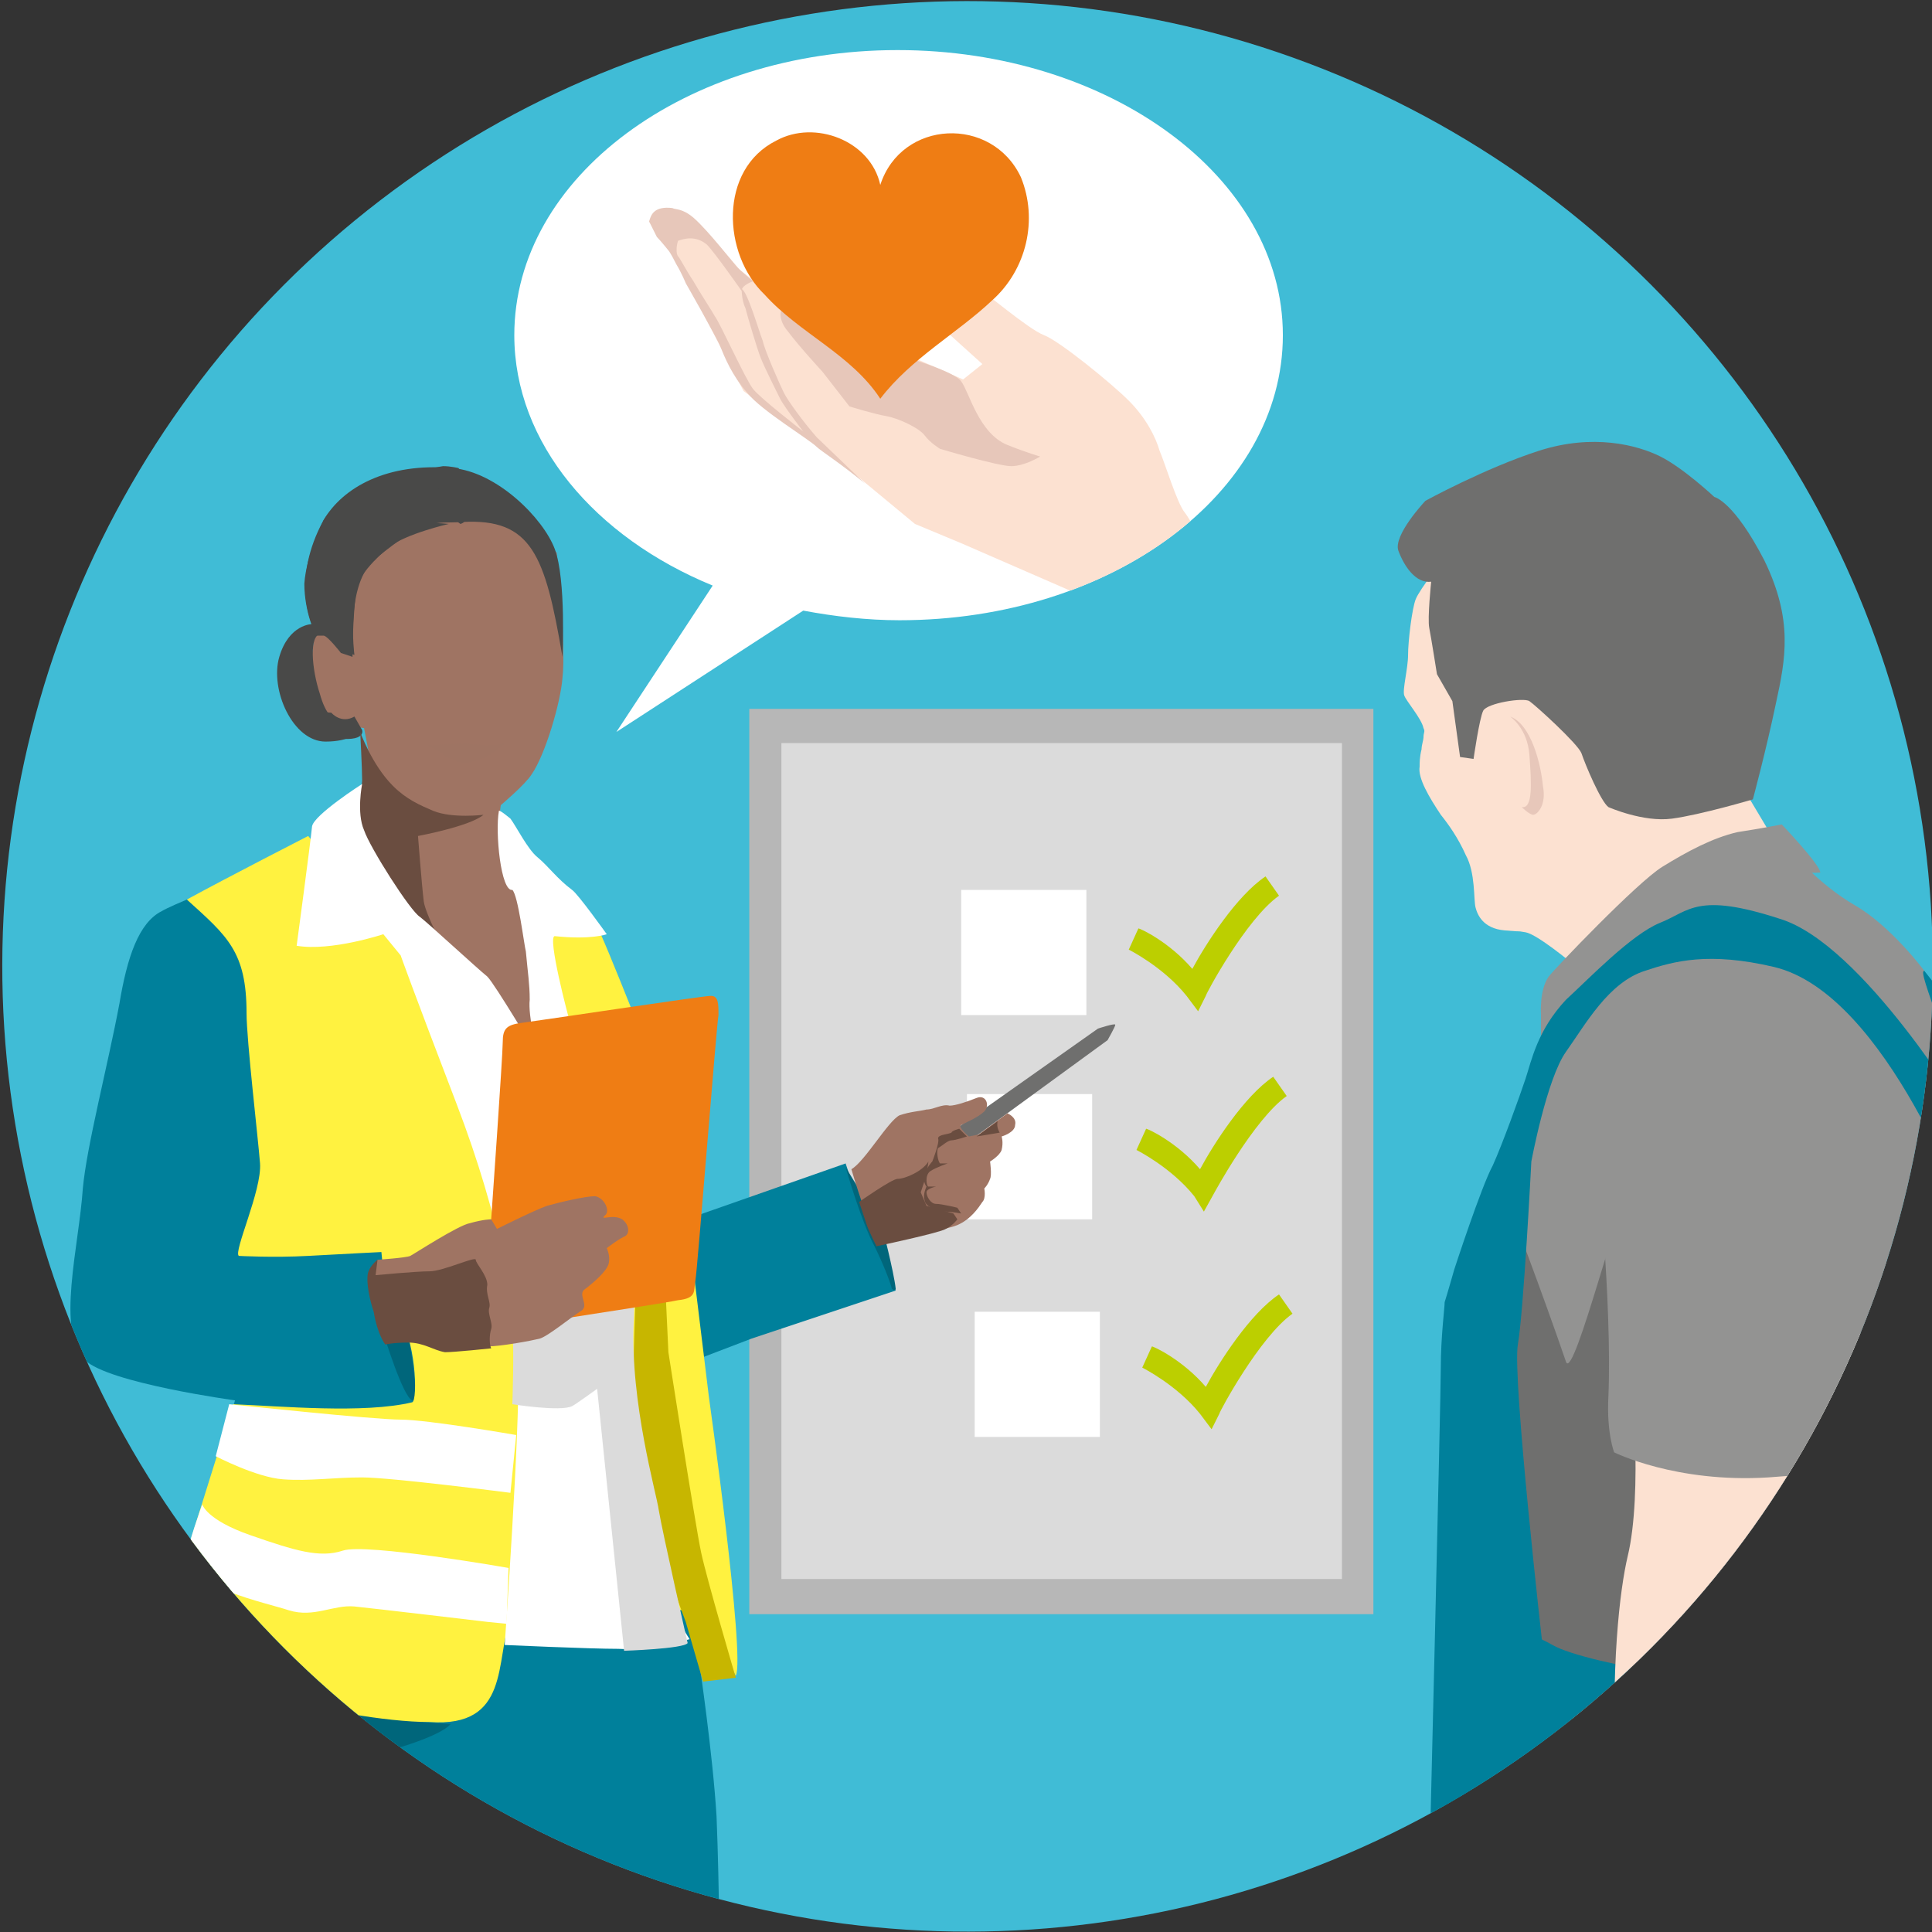 <?xml version="1.0" encoding="utf-8"?>
<!-- Generator: Adobe Illustrator 28.3.0, SVG Export Plug-In . SVG Version: 6.00 Build 0)  -->
<svg version="1.1" id="Kreis_x5F_V2" xmlns="http://www.w3.org/2000/svg" xmlns:xlink="http://www.w3.org/1999/xlink" x="0px"
	 y="0px" viewBox="0 0 100.3 100.3" style="enable-background:new 0 0 100.3 100.3;" xml:space="preserve">
<rect x="0" y="0" width="100.3" height="100.3" fill="#333333" stroke="none"/>
<style type="text/css">
	.st0{clip-path:url(#SVGID_00000150813094428327764840000017435351089870214575_);fill:#40BCD6;}
	.st1{clip-path:url(#SVGID_00000150813094428327764840000017435351089870214575_);}
	.st2{fill:#B7B7B7;}
	.st3{fill:#DBDBDB;}
	.st4{fill:#FFFFFF;}
	.st5{display:none;fill:#B7B7B7;}
	.st6{fill:#BCCF00;}
	.st7{fill:#9F7463;}
	.st8{fill:#494948;}
	.st9{fill:#9E7463;}
	.st10{fill:#6A4D40;}
	.st11{fill:#E7C7BA;}
	.st12{fill:#6F6F6E;}
	.st13{fill:#00809B;}
	.st14{fill:#00667B;}
	.st15{fill:#FFF240;}
	.st16{fill:#C7B600;}
	.st17{fill:#EF7D14;}
	.st18{fill:#FCE1D1;}
	.st19{fill:#939392;}
	.st20{clip-path:url(#SVGID_00000150813094428327764840000017435351089870214575_);fill:#FFFFFF;}
	.st21{clip-path:url(#SVGID_00000127033400433291633710000015502248843354503854_);}
</style>
<g>
	<defs>
		
			<ellipse id="SVGID_1_" transform="matrix(0.383 -0.924 0.924 0.383 -15.381 77.327)" cx="50.2" cy="50.2" rx="50.1" ry="50.1"/>
	</defs>
	<clipPath id="SVGID_00000167381890019640872960000002383567167144791435_">
		<use xlink:href="#SVGID_1_"  style="overflow:visible;"/>
	</clipPath>
	
		<rect x="-39.9" y="-3" style="clip-path:url(#SVGID_00000167381890019640872960000002383567167144791435_);fill:#40BCD6;" width="170.1" height="127.7"/>
	<g style="clip-path:url(#SVGID_00000167381890019640872960000002383567167144791435_);">
		<g id="Tafel_00000134238017674143248700000016672062914518252433_">
			<g>
				<rect x="38.9" y="36.8" class="st2" width="32.4" height="47"/>
				
					<rect x="33.4" y="45.7" transform="matrix(-1.836970e-16 1 -1 -1.836970e-16 115.367 5.176)" class="st3" width="43.4" height="29.1"/>
				<rect x="49.9" y="46.2" class="st4" width="6.5" height="6.5"/>
				<rect x="50.2" y="56.8" class="st4" width="6.5" height="6.5"/>
				<rect x="50.6" y="68.1" class="st4" width="6.5" height="6.5"/>
				<rect x="40.1" y="78.9" class="st5" width="1.8" height="24.9"/>
				<rect x="75.3" y="79.4" class="st5" width="1.8" height="24.9"/>
			</g>
		</g>
		<path class="st6" d="M62.2,52.5l-0.6-0.8c-1.2-1.5-3-2.4-3-2.4l0.5-1.1c0.1,0,1.6,0.7,2.8,2.1c0.7-1.3,2.3-3.8,3.8-4.8l0.7,1
			c-1.7,1.2-3.8,5.1-3.8,5.2L62.2,52.5z"/>
		<path class="st6" d="M62.5,62.9L62,62.1c-1.2-1.5-3-2.4-3-2.4l0.5-1.1c0.1,0,1.6,0.7,2.8,2.1c0.7-1.3,2.3-3.8,3.8-4.8l0.7,1
			C65.1,58.1,63,62,63,62L62.5,62.9z"/>
		<path class="st6" d="M62.9,74.2l-0.6-0.8c-1.2-1.5-3-2.4-3-2.4l0.5-1.1c0.1,0,1.6,0.7,2.8,2.1c0.7-1.3,2.3-3.8,3.8-4.8l0.7,1
			c-1.7,1.2-3.8,5.1-3.8,5.2L62.9,74.2z"/>
	</g>
	<g style="clip-path:url(#SVGID_00000167381890019640872960000002383567167144791435_);">
		<path class="st4" d="M19.6,37.3l-0.1-0.1l0,0L19.6,37.3C19.6,37.3,19.6,37.3,19.6,37.3z M19.7,37.3l0,0.1
			C19.7,37.5,19.7,37.4,19.7,37.3C19.7,37.4,19.7,37.4,19.7,37.3z M24.8,49.6c-1-0.6-2.3-1.4-2.5-1.6c-0.2-0.1-0.5-0.8-0.9-1.6
			c0.1,0.1,0.3,0.2,0.4,0.3c0.1,0.1,0.3,0.3,0.5,0.5c0.1,0.2,0.2,0.7,1.2,1.1C23.8,48.7,24.3,49.2,24.8,49.6z M27.9,52.5
			c-0.2,0-0.4,0.1-0.5,0.1c-0.3-0.5-0.6-1-0.9-1.4C27,51.7,27.4,52.1,27.9,52.5z M37.6,72C37.6,72,37.6,72,37.6,72L37.6,72L37.6,72
			C37.6,72,37.6,72,37.6,72z"/>
		<g>
			<g>
				<g>
					<g>
						<path class="st7" d="M26.2,25.9l2.7,2.8c0,0,0.5,4.9,0.3,6.5c-0.1,1.3-0.9,4-1.6,5c-0.3,0.5-1.6,1.6-1.6,1.6s-0.3,1.5,0.4,2.8
							c0.2,0.4,4.1,4.5,4.1,4.5s-2.3,8.3-2.4,8.2c-0.1-0.1-7.4-10.1-7.4-10.1l-1.8-9.4l-3.1-0.4l0.9-7.7l5.6-3.7L26.2,25.9z"/>
						<path class="st8" d="M29.2,34.1c0,0,0.2-4-0.4-5.6s-3-4-5.3-4.2c-3.4-0.3-5.7,1-6.7,2.7c-1.7,3.1-0.6,5.4-0.6,5.4
							s-1.2,0-1.7,1.7s0.7,4.4,2.4,4.4c1.3,0,1.7-0.5,1.7-0.5l-0.3-0.7c0,0-1.1,0.9-1.7-1.3c-0.4-1.2-0.6-3.1,0.1-3.1
							c0.8,0,1.1,0.9,1.1,0.9l0.6,0.2c0,0-0.5-3.7,1.1-5c2.7-2.2,3-1.8,4.5-1.9C27.6,26.9,28.3,28.8,29.2,34.1z"/>
						<g>
							<path class="st8" d="M23.9,27.2c0.4-0.1,0.3-0.5,0.5-1.2c0.2-0.7-0.6-1.7-0.6-1.7s-0.4-0.1-0.8-0.1c-0.7,0.1-1.6,0.4-1.8,0.4
								c-0.3,0,2.3,0.2,2.6,0.4c-0.6,0.1-1.3,0.4-1.3,0.4s0.9-0.1,1,0c-0.5,1,0.2,1.4,0,1.5"/>
						</g>
						<path class="st8" d="M20.2,28.4c0,0-1.6,1.3-1.7,2.2c-0.2,1.5-0.2,3.5-0.2,3.5l-0.6-0.2c0,0-0.7-0.9-0.9-0.9
							c-0.3,0-0.4,0-0.4,0s-0.6-1.2-0.6-2.7c0.1-1.5,1-3.3,1-3.3s0.6-1,1.7-1.6c0,0-0.9,1.2-1.3,2.9c0,0,1.7-0.7,1.3-0.1
							c0,0,0.9-0.4,2-0.8c1.1-0.4,2.8-0.2,2.8-0.2S21.1,27.7,20.2,28.4z"/>
						<path class="st8" d="M16.1,36.7c0.6,0.3,1.1,0.3,1.1,0.3s0.5,0.6,1.2,0.2l0.4,0.7c0,0,0.3,0.8-2.1,0.3"/>
					</g>
				</g>
				<g>
					<g>
						<path class="st7" d="M20.4,33.8c0.2-0.1,0.2-0.3,0.5-0.4c0.2-0.1,0.3-0.2,0.7-0.2c0.2,0,0.7,0,0.9,0.2
							c0.2,0.1,0.4,0.4,0.7,0.7c0,0,0,0-0.3,0c-0.1,0-0.2-0.6-0.7-0.6c-1.2-0.1-1.3,0.5-1.5,0.4C20.4,33.7,20.4,33.8,20.4,33.8z"/>
					</g>
					<path class="st7" d="M22.6,34.2c-0.2,0-1.8-0.1-1.8-0.1l0.5,0.4l1.3-0.1L22.6,34.2z"/>
				</g>
				<g>
					<g>
						<path class="st7" d="M25.3,33.9c0.1-0.2,0.3-0.7,0.5-0.8c0.2-0.1,0.7-0.2,0.9-0.2c0.5,0,1,0.2,1.3,0.6c0,0-0.4,0.1-0.6,0.1
							c-0.2,0-0.3-0.6-1.6-0.3C25.9,33.4,25.3,33.9,25.3,33.9z"/>
					</g>
					<path class="st7" d="M27.5,33.9c0,0-0.4,0.1-0.7,0.1s-1.4,0.1-1.4,0.1l1.5,0.2L27.5,33.9z"/>
				</g>
				<g>
					<path class="st9" d="M26.2,38.6L25.7,39c0,0-0.4,0.3-0.7,0.4c-0.3,0.1-0.6,0.2-0.9,0.2c-0.3,0-0.7-0.2-0.9-0.3
						c-0.2-0.1-0.4-0.3-0.4-0.3l-0.6-0.3l1.7-0.1l1.6,0.1L26.2,38.6z"/>
				</g>
				<path class="st10" d="M25.1,42.3c0,0-1.6,0.2-2.6-0.2c-0.7-0.3-1.4-0.6-2.1-1.3c-1.1-1.1-1.7-2.8-1.7-2.8s0.1,1.9,0.1,2.5
					c0,0.5-0.5,1.8-0.5,1.8s0.4,3.5,0.9,3.9c0.5,0.4,1.7,1.5,2,1.7c0.3,0.2,0,0.8,1.8,1.4c0.1,0-0.9-1.8-1-2.5
					c-0.1-0.8-0.3-3.4-0.3-3.4S24.4,42.9,25.1,42.3z"/>
			</g>
			<path class="st11" d="M36.9,142.3l0.3,2.1c0,0-1,0.4-2.7,0.3c-1.7-0.1-2.4-1.3-2.4-1.3l-0.4-1.2H36.9z"/>
			<path class="st11" d="M19.5,146.4c0.3,0.6,1,3.4,1,3.4s-1.7-0.1-2.1-0.1c-0.4,0-2,1.6-2,1.6s-1.1,0.1-1.2-0.6
				c-0.1-0.7-0.6-3.1-0.6-3.1L19.5,146.4z"/>
			<path class="st12" d="M14.2,148.1c0,0-0.4,1.7-0.6,2.3c-0.2,0.6-1,3.6-0.4,4.3c0,0,0.3,1.1,2.7,0.7c0,0,1,2.3,4.8,2.2
				s5.9-0.2,5.9-1.1s0-2.1-1.2-2.6s-2.9-2.9-3.3-4c-0.4-1.1-0.1-2.6-1.8-2.2c-1.9,0.5-4.6,1.3-4.6,1.3s-0.3-0.6-0.5-0.8
				C15.4,148.3,14.2,147.5,14.2,148.1z"/>
			<path class="st12" d="M30.5,142.1c0,0-1.5,3.1-1.4,4.6c0.1,1.5,0.3,2.2,1.3,2.4c1,0.1,3.9,0.7,4.5,0.5s1-0.6,2.1-0.1
				c1,0.4,4.3,3.2,8.9,1.4c0.9-0.4,2.7-2.8,1-3.5c-1.6-0.7-5.5-2-5.5-2s-2.1-2-2.6-3.2c-0.4-1.2-1.3-1-2.5,0c-1.2,1-2.5,1.3-2.5,1.3
				S31.6,141.3,30.5,142.1z"/>
			<g>
				<path class="st13" d="M43.9,60.4c0,0,0.4,1.2,0.9,2.7c0.5,1.4,1.2,2.7,1.2,2.7l0.5,1.2L39,69.5l-3.4,1.3c0,0,1.9,13.4,1.4,14.4
					l-0.7,1.1c0,0,0.7,4.7,0.9,8c0.3,7.5,0.1,17.7,0.2,18.1c0.1,0.6,0.4,1.9,0.3,2.7c-0.1,0.8-0.3,9.8-0.3,10.4
					c0.3,3.2,0.1,9.8,0.3,10.8c0.1,1,0.6,3.7,0.6,3.7l0.3,1.5c0,0-1.3,2-3,2c-1.7,0-4.3-0.4-4.3-0.4s-0.5-1.4-0.6-2.5
					c-0.1-1-0.2-1.3-0.4-3c-0.2-1.7-0.7-15.2-0.7-15.2s-0.1-3.7-0.3-5.3c-0.2-1.6,0.1-3.5-0.3-4.7c-0.4-1.2-0.5-3.4-0.4-4.3
					c0.1-1-2.8-7.9-2.8-7.9s-1.3,10.6-1.6,13.7c-0.3,3.1-1.1,8.2-1.3,9.1c-0.1,1-0.4,3.4-0.5,4.4c-0.1,1-0.5,14.3-0.5,14.3
					s0.4,2.3,0.5,3.5c0.1,0.6,0.1,2.8,0.1,2.8s-3.3,0.7-4.9,0.9c-2.2,0.4-3.6-1.3-3.6-1.3s0-1-0.3-2c-0.3-1,0.8-9.5,0.5-13.2
					c-0.3-3.7-0.5-9.1,0-9.5c1.1-1-0.1-5-0.4-7.2c-0.3-2.2,0.2-8.2-0.1-11.1c-0.3-3.6-1.9-8.5-1.9-8.5l0.5-9.4c0,0-2.6-1.9-2.8-2.3
					c-0.1-0.3,0.8-5.2,0.8-5.2l1.9-6.5c0,0-6.6-0.9-7.8-2.1c-1.5-1.5-0.3-5.9-0.1-8.9c0.2-2.2,1.3-6.4,1.9-9.6
					c0.4-2.4,1-4.2,2.2-4.8c1.2-0.7,8.4-3.3,8.4-3.3l2.5,3.5l3.9,5.7l5,3.5l1.3-8.4c0,0,1.5,0.9,1.9,1.5c0.4,0.6,2.9,6.8,3.4,7.9
					c0.5,1.1,0.1,5,0.3,5.9c0.1,0.7,1.1-0.5,1.1-0.5L43.9,60.4z"/>
				<g>
					<path class="st14" d="M45.8,63.7c0,0,0.6,2.3,0.7,3.2c0,0.1-0.1,0.1-0.2,0c-0.1-0.4-0.5-1.4-0.9-2.2c-0.7-1.3-1.5-4.1-1.5-4.1
						L45.8,63.7"/>
					<path class="st14" d="M19.9,69.2c0,0,1,3.3,1.5,3.5c0.5,0.2-0.3-3.9-0.3-3.9L19.9,69.2"/>
					<path class="st14" d="M25.3,101.5l2-6c0,0,1,2.7,1.3,5.4c0.4,4.2,2.1,13.9,2.1,16.6c0,0.7,2.1,25.9,2.1,25.9l-3.6-0.8
						c0,0-0.4-6.5-1.2-13.3c-0.4-3.3,0.1-7.6-0.6-11C26.2,112.4,25.7,107.5,25.3,101.5z"/>
					<path class="st14" d="M11.8,86.6c0,0,5.8,2.2,6.3,2.3c1.9,0.4,5.3,0.6,5.3,0.6c-0.7,0.8-4.2,1.7-5.4,1.9
						c-0.6,0.1-1.9,0-3.1-0.1c0,3.8,0.4,23.8,0.7,26c0.4,2.5-1.4,9.3-1.4,9.3l1.1-0.5c0.7-0.8,3-1.8,1.8-0.7
						c-1.2,1.2-2.3,4.8-2.3,5.2c0,0.4,0.2,16.3,0.2,16.3l0.3,1.7l-1.6-0.8c0,0-0.3-8.7-0.5-9.9c-0.2-1.2,0.2-18.4,0.1-20.6
						c-0.1-2.2-0.6-9.8-1-14.9c-0.4-5.1-0.6-9-0.6-9.6C11.8,92.5,11.8,86.6,11.8,86.6z"/>
				</g>
			</g>
			<g>
				<path class="st15" d="M8.4,85.3c-0.1-0.3,1.7-6,1.7-6l2-6.4c2.5,0.1,6.8,0.5,9.3-0.1c0.3-0.1,0.2-3.4-0.8-4.6
					c-0.6-0.7-0.8-3.2-0.8-3.2s-2,0.1-3.8,0.2c-1.8,0.1-3.6,0-3.6,0c-0.3-0.2,1.2-3.4,1.1-4.8c-0.1-1.3-0.7-6.4-0.7-7.8
					c0-3.2-1-4-3.1-5.9c2.2-1.2,6.3-3.3,6.3-3.3l3.4,4.1l3.9,5.7l5,3.5l-0.5-11c0,0,2.8,1.6,3.1,2.2c0.4,0.6,3.5,8.6,4,9.8
					c0.5,1.1,0.5,4.1,0.7,5c0.1,0.7,0.2,1.6,0.2,1.6l1,8.2c0,0,1.9,13.5,1.4,14.5l-1.9-3.4c0,0-6.2-0.1-9.8,0.4
					c-0.8,2.2,0,5.7-4.2,5.4c-2.3,0-6.1-0.7-7.2-1.2c-0.9-0.4-3-1.4-3-1.4S8.5,85.6,8.4,85.3z"/>
				<g>
					<path class="st16" d="M32.7,55.6c0.6,0.8,1.3,2.3,1.7,3.1c0.4,0.9,0,2.8,0,4.1c0,1.3,0.3,7.4,0.3,7.4s1.4,9,1.7,10.4
						c0.3,1.4,1.8,6.5,1.8,6.5l-1.7,0.2l-0.9-3.1c0,0-1.9-5-2-6.6c-0.2-1.8-0.7-4.9-0.7-6.9c0-1.3,0.2-5,0.1-6.1
						c-0.1-1,1.6-0.9,1.6-1.3c0-0.5-0.2-4-1.2-5.6"/>
				</g>
				<path class="st4" d="M25.3,84.2c0,0-5.9-0.7-6.9-0.8c-1.1-0.1-2.1,0.6-3.4,0.2c-1.2-0.4-5.2-1.2-5.3-2.8c0-0.5,0.8-2.7,0.8-2.7
					s0.2,0.8,2.5,1.6s3.6,1.2,4.8,0.8s8.6,0.9,8.6,0.9l-0.1,2.9L25.3,84.2z"/>
				<path class="st4" d="M26.5,77.5c0,0-6.2-0.8-7.7-0.8s-2.7,0.2-4.1,0.1c-1.4-0.1-3.5-1.2-3.5-1.2l0.7-2.7c0,0,7.5,0.8,8.9,0.8
					s6,0.8,6,0.8L26.5,77.5z"/>
			</g>
			<g>
				<path class="st12" d="M48.5,59.4l8.5-6c0,0,0.9-0.3,0.9-0.2c0,0.1-0.4,0.8-0.4,0.8l-8.5,6.2c0,0-0.3-0.2-0.4-0.3
					C48.6,59.8,48.5,59.4,48.5,59.4z"/>
				<path class="st7" d="M44.2,60.7c0.7-0.4,1.9-2.5,2.5-2.8c0.6-0.2,1-0.2,1.4-0.3c0.4,0,0.8-0.3,1.2-0.2c0.3,0,0.9-0.2,1.4-0.4
					c0.5-0.2,0.7,0.4,0.4,0.7c-0.3,0.3-1,0.6-1.2,0.7c-0.2,0.1,0.4,0.6,0.4,0.6l0.5-0.1l1.5-1.1c0,0,0.5,0.2,0.4,0.6
					c0,0.4-0.7,0.6-0.7,0.6s0.1,0.3,0,0.7c-0.1,0.3-0.6,0.6-0.6,0.6s0.1,0.7,0,0.9c-0.1,0.3-0.3,0.5-0.3,0.5s0.1,0.5-0.1,0.7
					c-0.2,0.3-0.6,0.9-1.3,1.2c-0.7,0.3-3.6,0.7-4,0.7C45.3,64.5,44.2,60.7,44.2,60.7z"/>
				<path class="st10" d="M49.8,58.6l0.4,0.4c0,0-0.6,0.2-0.8,0.2s-0.5,0.3-0.7,0.4c-0.1,0.2,0,0.7,0.1,0.8c0.1,0,0.4,0,0.4,0
					s-0.6,0.2-0.9,0.4c-0.3,0.2-0.2,0.8-0.1,0.8c0.1,0,0.4,0,0.4,0s-0.5,0.1-0.5,0.3c0,0.2,0.2,0.6,0.5,0.6c0.3,0,1.1,0.2,1.1,0.2
					l0.2,0.3c0,0-0.5-0.1-0.9-0.1s-1-0.3-1-0.6c-0.1-0.3,0.1-0.7,0.1-0.7s-0.2-0.2-0.1-0.6c0.1-0.4,0.4-0.7,0.4-0.7s0.4-1,0.3-1.2
					c0-0.2,0.5-0.2,0.7-0.3C49.4,58.7,49.8,58.6,49.8,58.6z"/>
				<path class="st10" d="M51.8,58.2c-0.1,0.3,0.1,0.6,0.1,0.6L50.7,59L51.8,58.2z"/>
				<path class="st10" d="M48.2,60.3c-0.3,0.5-1.2,0.9-1.6,0.9c-0.3,0-2,1.2-2,1.2s0.3,0.9,0.4,1.2c0.1,0.3,0.5,1.1,0.5,1.1
					s3.3-0.7,3.6-0.9c0.4-0.2,0.6-0.5,0.6-0.5L49.5,63l-1.4-0.4l-0.3-0.7l0.3-0.9L48.2,60.3z"/>
			</g>
			<g>
				<path class="st4" d="M25.9,42.1c0-0.1,0.6,0.4,0.6,0.4c0.3,0.4,0.9,1.6,1.4,2c0.6,0.5,1,1.1,1.8,1.7c0.3,0.2,1.8,2.3,1.8,2.3
					s-0.8,0.3-2.7,0.1c-0.4,0,0.7,4.2,0.8,4.5c0,0.2,1.7,1.7,2.3,2.4c0.6,0.7,2.6,4.2,2.7,5.1c0.1,0.9,0,2.3-0.2,3.2
					c-0.2,0.9-2.6,1.7-2.6,2.5c0,0.9,0.5,5.5,0.6,7.4c0.2,6.6,3.4,11.4,3.4,11.4s-2.2,0.6-3.7,0.5c-1.5,0-5.9-0.2-5.9-0.2
					s0.8-11.2,0.7-14.3c-0.1-3-0.9-7.8-3.2-13.8c-2.3-6-2.9-7.7-2.9-7.7l-0.9-1.1c0,0-2.7,0.9-4.5,0.6c0,0,0.7-5.2,0.8-6.2
					c0.1-0.6,2.6-2.2,2.6-2.2s-0.3,1.5,0.1,2.4c0.3,0.9,2.4,4.2,2.9,4.5c0.4,0.3,3,2.7,3.5,3.1c0.4,0.4,2.6,4.1,2.6,4.1
					s-0.5-2.1-0.4-2.9c0-0.8-0.1-1.4-0.2-2.5c-0.1-0.4-0.4-2.9-0.7-3.2C26,46.3,25.7,43.2,25.9,42.1z"/>
				<g>
					<path class="st3" d="M35.7,85.3c-0.2,0.3-3.3,0.4-3.3,0.4L31,72.1c0,0-1.1,0.8-1.3,0.9c-0.6,0.3-3.1-0.1-3.1-0.1s0.1-3,0-3.7
						c-0.2-1.4,2.5-2.4,2.4-3.7c-0.1-1.3,3,0.2,3.6-1c0.8-1.6,2-2.8,2-2.8s-1,0.8-1.2,2.3c-0.3,1.6-0.4,1.8-0.5,4.6
						c-0.2,4.2,1.2,9,1.3,9.8C34.4,79.6,35.7,85.3,35.7,85.3z"/>
					<path class="st3" d="M29.4,53.1c-0.1,0.1-0.8,2.1-0.8,2.1l1.1-2L29.4,53.1z"/>
				</g>
			</g>
			<g>
				<path class="st17" d="M25.5,63.3c0,0,0.6-8.5,0.6-9.2c0-0.7,0.2-0.9,1-1c0.8-0.1,9.4-1.4,9.8-1.4c0.4,0,0.4,0.4,0.4,1
					c-0.1,0.5-1.1,13.3-1.2,13.8c-0.1,0.5,0.1,0.9-0.9,1C34.3,67.7,25,69.1,25,69.1L25.5,63.3z"/>
				<path class="st7" d="M19.6,65.4c0,0,1.5-0.1,1.7-0.2c0.2-0.1,2.5-1.6,3.1-1.7c0.7-0.2,1.1-0.2,1.1-0.2l0.3,0.5c0,0,2-1,2.6-1.2
					c0.7-0.2,2-0.5,2.5-0.5c0.5,0.1,0.8,0.8,0.5,1c-0.3,0.3,0.4-0.1,0.9,0.2c0.4,0.3,0.4,0.8,0.1,0.9c-0.4,0.2-0.9,0.6-0.9,0.6
					s0.2,0.4,0.1,0.8c-0.1,0.4-0.8,1-1.2,1.3c-0.5,0.3,0.3,0.9-0.3,1.2c-0.6,0.4-1.7,1.3-2.1,1.4c-0.4,0.1-2,0.4-2.7,0.4
					c-0.7,0.1-2.5,0.1-3.2-0.2c-0.7-0.3-2-0.2-2-0.2s-1.2-2.4-0.8-3.5C19.4,65.6,19.6,65.4,19.6,65.4z"/>
				<path class="st10" d="M25.5,70c-0.1-0.2-0.1-0.7,0-1c0.1-0.3-0.2-0.8-0.1-1.1c0.1-0.3-0.2-0.7-0.1-1.2c0-0.5-0.6-1.1-0.6-1.3
					c0-0.2-1.7,0.6-2.4,0.6c-0.7,0-2.8,0.2-2.8,0.2l0.1-0.8c0,0-0.4,0.3-0.5,0.7c-0.1,0.5,0.1,1.4,0.3,2c0.2,1.2,0.6,1.7,0.6,1.7
					s0.4-0.1,1.2-0.1s1.3,0.4,1.9,0.5C23.6,70.2,25.5,70,25.5,70z"/>
			</g>
		</g>
	</g>
	<g style="clip-path:url(#SVGID_00000167381890019640872960000002383567167144791435_);">
		<g>
			<g>
				<path class="st18" d="M72.9,36.1c-0.1-0.3,0.2-1.4,0.2-2.1c0-0.7,0.2-2.4,0.4-2.9s1.5-2.2,1.6-2.2l2,1.4l11.3,7.1l3.7,6.2
					l-10.5,6.4c0,0-1.8-1.5-2.4-1.6c-0.6-0.1,0,0-1.1-0.1c-1.1-0.1-1.4-0.8-1.5-1.2c-0.1-0.4,0-1.8-0.5-2.7
					c-0.4-0.9-0.9-1.6-1.3-2.1c-0.6-0.9-1.2-1.9-1.1-2.5c0-0.2,0-0.5,0.1-0.9c0-0.2,0.1-0.5,0.1-0.6c0-0.3,0.1-0.3,0-0.5
					C73.8,37.3,73,36.4,72.9,36.1z"/>
				<path class="st12" d="M83.5,41.9c0,0,1.8,0.8,3.3,0.6c1.5-0.2,4.2-1,4.2-1s0.7-2.6,1.2-5c0.5-2.3,0.9-4.3-0.6-7.4
					c-1.6-3.1-2.6-3.3-2.6-3.3s-1.6-1.5-2.8-2.1c-1.2-0.6-3.5-1.2-6.3-0.3S74,26,74,26s-1.7,1.8-1.4,2.6c0.3,0.8,0.9,1.7,1.7,1.6
					c0,0-0.2,1.9-0.1,2.4c0.1,0.5,0.4,2.4,0.4,2.4l0.8,1.4l0.4,2.9l0.7,0.1c0,0,0.3-2.1,0.5-2.5c0.2-0.4,2.1-0.7,2.4-0.5
					c0.3,0.2,2.5,2.2,2.7,2.7C82.3,39.7,83.1,41.6,83.5,41.9z"/>
				<path class="st11" d="M78.4,37.2c0,0,0.9,0.6,1,2c0.1,1.4,0.2,2.8-0.4,2.7c0,0,0.4,0.4,0.6,0.4c0.2,0,0.7-0.5,0.5-1.5
					C80,39.7,79.5,37.6,78.4,37.2z"/>
				<path class="st19" d="M93,44.2c0,0,1.4,1.7,3.3,2.8c1.9,1.1,3.6,3.4,3.6,3.4l2.2,4.8l1.7,9.2l-1.1,25.2L77,89.2
					c0,0,0.3-28.2,1.5-30.7c1.2-2.6,3.9-10.2,6.9-11.6S93,44.2,93,44.2z"/>
				<g>
					<path class="st19" d="M94.5,45.3c0-0.4-2-2.5-2-2.5s-1,0.2-2.3,0.4c-1.3,0.3-2.6,1-3.9,1.8c-1.3,0.8-5.6,5.3-5.9,5.7
						c-0.5,0.7-0.4,2-0.4,2l0,2.2c0,0,2-2.7,3.8-5.1c1.7-2.3,4.6-3.6,5.7-4C90.4,45.4,94.5,45.3,94.5,45.3z"/>
				</g>
				<path class="st12" d="M78.1,62.1c0.2,0.3,2,5.1,3.2,8.6c0.4,1.1,3-9.4,3.1-8.1c0,0.3,0.8,9.7,3.2,9.9s9.4,0.1,10.4-0.5
					c1-0.6,0.8-2.4,1.3-5.4c0.5-3.1,0.7-9.4,0.7-9.4l3,5.2l-0.9,25l-21.3,3.2l-3.8-9.2L78.1,62.1z"/>
				<path class="st13" d="M86.2,47.9c1.5-0.6,1.9-1.6,6.2-0.2c4.3,1.3,9.7,10.3,9.7,10.3l0.1,5.5c0,0-4.2-11.9-10.1-13.3
					c-3.4-0.8-5.2-0.3-6.7,0.2c-1.9,0.6-3.1,2.8-4.1,4.2c-1,1.4-1.8,5.7-1.8,5.7s-0.4,7.8-0.7,9.5c-0.3,1.7,1.3,15.8,1.3,15.8
					l-5.9,11.6c0,0,0.6-24.6,0.6-26.2c0-1.6,0.2-3.1,0.2-3.4c0.1-0.3,0.5-1.7,0.5-1.7s1.4-4.3,2-5.4c0.5-1.1,1.4-3.6,1.7-4.5
					c0.3-0.9,0.6-2.5,2.1-4.1C82.5,50.8,84.7,48.5,86.2,47.9z"/>
			</g>
			<path class="st12" d="M99.9,60.7c-0.3,0.4-1.9,5.6-2.1,7.1c-0.3,1.5,0.2,9.6,0.2,9.6l1.7-0.3L99.9,60.7z"/>
		</g>
		<path class="st13" d="M99.9,50.4c-0.2,0,0.1,0.8,0.9,3.1c0.8,2.4,1.3,4.6,1.2,6s0.5,4.9,0.5,4.9l1.8,1.8c0,0,0.2-3.2-0.6-6.9
			c-0.8-3.7-2.3-7-2.3-7L99.9,50.4z"/>
		<path class="st13" d="M101,60.8c0.2,0.3,1.2,4.4,1.3,6.4c0.1,2-1.5,18.5-1.5,18.5s-2.9,1.2-6.2,1.7c-3.3,0.5-12.3-1-14-2
			c-1.6-0.9-1.9-0.5-1.9-0.5l-4.8,11.2c0,0,0.9,9.2,1.2,12.3c0.3,3.1,1.2,10.7,1.2,13.5s1.1,13.6,1.1,13.6s22.5-4.9,22.6-5.1
			c0.2-0.3,1.4-7.4,1.4-8.9s0.2-11,0.2-11s1.2-6.2,1.5-7.1c0.3-0.9,0.1-6,0-7.2s0.5-9.1,0.5-9.1s0.3-11.2,0.3-12.4s0.8-4.4,0.8-5.8
			c0-1.4-1.5-9.4-1.5-9.4L101,60.8z"/>
		<path class="st14" d="M97.9,105.5c-0.4,0.2-4.1,1.3-4.1,1.3s-0.7,2.5-0.8,2.9s-0.2,4.1,0,5.2s0.6,10.6,0.6,12.7s0,6.4,0,6.4l3-0.9
			l0.3-19.1l-0.4-4.6c0,0,1.2-1.8,1.5-2.2c0.3-0.4,2.6-3.2,2.6-3.2L97.9,105.5z"/>
		<path class="st18" d="M84.6,70.9c0.1,0.3,0.7,6.6-0.1,9.9c-0.4,1.7-0.9,5.7-0.6,11.9c0.1,2.2-0.5,11.4-0.5,15.1
			c0,2.2-1.9,5.4-2.2,6.4c-0.3,1,0.1,5.1,0.3,5.8c0.3,1.2,4.7,3,5.4,2.9c0.6-0.1,3.3-1.5,3.1-1.9s-1.1-2.1-1.1-2.1s0.6-2,1.2-3.9
			c0.6-1.9-0.4-5.1-0.5-5.7c-0.1-0.6,2.5-12.5,3.7-16.4c1.5-5.2,2.9-9.6,3.8-12.4s0.2-11.4,0.2-11.4L84.6,70.9z"/>
		<path class="st19" d="M82.8,59.4c0.1,0.3,0.9,8.3,0.7,13.1c-0.1,1.9,0.3,2.9,0.3,2.9s3.2,1.6,8,1.3c3-0.2,5.4-0.6,5.4-0.6
			s0.9-9.8,0.7-11.7c-0.2-2-6-9.8-7.5-10.7C88.8,52.7,82.8,59.4,82.8,59.4z"/>
		<path class="st11" d="M87.9,123.2c0.1,0,0.8-0.3,0.7-0.4c0.2,0,0.4-0.2,0.7-0.7c0.7-1,1.1-1.1,0.9-1.6c-0.3-0.5-1-0.5-1-0.5
			s0.5-1,0.7-2.3c0.3-1.3,0.4-2.8,0.4-2.8s-1,2.3-1.7,4.6c-0.2,0.6-1.1,1.2-1.1,1.2h-1.3c-0.3,0.1-0.9-0.1-1.6-0.1
			c-0.9,0-2.3-0.1-2.6-0.3c0,0-0.8-1-0.6-0.5c0.5,1.3,1.3,2.4,1.9,3c0.4,0.4,2.8,0.3,2.8,0.3S87.2,123.2,87.9,123.2z"/>
	</g>
	<path style="clip-path:url(#SVGID_00000167381890019640872960000002383567167144791435_);fill:#FFFFFF;" d="M46.6,2.6
		c-11,0-19.9,6.6-19.9,14.8c0,5.6,4.2,10.5,10.3,13L32,38l9.7-6.3c1.6,0.3,3.3,0.5,5,0.5c11,0,19.9-6.6,19.9-14.8S57.6,2.6,46.6,2.6
		z"/>
	<g style="clip-path:url(#SVGID_00000167381890019640872960000002383567167144791435_);">
		<defs>
			<path id="SVGID_00000152979662476617879780000003166484140785329032_" d="M46.6,2.6c-11,0-19.9,6.6-19.9,14.8
				c0,5.6,4.2,10.5,10.3,13L32,38l9.7-6.3c1.6,0.3,3.3,0.5,5,0.5c11,0,19.9-6.6,19.9-14.8S57.6,2.6,46.6,2.6z"/>
		</defs>
		<clipPath id="SVGID_00000080916046241989388310000014474611867624966794_">
			<use xlink:href="#SVGID_00000152979662476617879780000003166484140785329032_"  style="overflow:visible;"/>
		</clipPath>
		<g style="clip-path:url(#SVGID_00000080916046241989388310000014474611867624966794_);">
			<g>
				<path class="st18" d="M58.8,36.8c0,0,0.9,1.1,1.9,0.9c2.3-0.2,4.2-0.9,5-2.2c0.6-1.1,0.5-1.8,0.5-1.8s-2.6-3.1-3.1-4.1
					c-0.5-1-1.2-2.5-1.6-3s-1-2.5-1.3-3.2c-0.2-0.7-0.7-1.7-1.6-2.6s-3.6-3.1-4.4-3.4s-3-2.2-3.9-2.8c-0.7-0.6-2.7-2-3-2.2
					c-0.3-0.2-1.1-0.2-1.1,0.5c0,0.7,0.6,2.2,1.7,3.2s3.1,2.8,3.1,2.8l-1,0.8l-2.5-1.1l-1.6-0.3l-2.6-0.9l-2.4-1.7
					c0,0-0.5-0.7-0.9-0.8c-0.2-0.1-0.7-0.2-0.7-0.2l-0.9-0.7c0,0-2.1-2.5-2.6-2.7c-0.4-0.2-1.4-1.1-2.1,0.2l1.1,1.5l3.8,7.3l6,4.5
					l2.9,2.4l2.4,1l6.2,2.7L58.8,36.8z"/>
				<g>
					<path class="st11" d="M42.4,22.7c-0.7-0.8-1.5-1.9-1.7-2.3c-0.2-0.4-1-2.2-1.1-2.7c-0.2-0.5-0.8-2.6-1.1-2.7c0,0,0,0.6,0.2,1
						c0.1,0.4,0.6,2.1,0.8,2.6c0.2,0.5,0.8,1.7,1,2.1c0.2,0.4,1.2,1.7,1.2,1.7s-2.2-1.7-2.6-2.2c-0.4-0.5-1.7-3.4-2-3.8
						c-0.1-0.2-0.7-1.1-1.1-1.8c-0.4-0.6-0.7-1.2-0.8-1.3c-0.1-0.1-0.1-0.5,0-0.8c0.3-0.1,0.9-0.3,1.5,0.2c0.4,0.4,1.8,2.4,1.8,2.4
						c0-0.3,0.6-0.5,0.6-0.5s-0.5-0.4-0.8-0.7c-0.2-0.2-1.5-1.9-2.3-2.6c-0.6-0.5-0.9-0.4-1.1-0.5c-0.9-0.1-1.1,0.3-1.2,0.7
						c0,0,0.3,0.6,0.4,0.8c0.2,0.2,0.6,0.7,0.6,0.7s0.1,0.1,0.4,0.7c0.3,0.5,0.5,1,0.5,1s1.6,2.8,1.8,3.3c0.2,0.5,0.6,1.5,1.4,2.4
						c0.7,0.9,3.2,2.4,3.6,2.8c0.2,0.2,1.3,0.9,2.5,1.9L42.4,22.7z"/>
					<path class="st11" d="M56.8,22.9C56.8,22.9,56.8,22.9,56.8,22.9C56.8,22.9,56.8,22.9,56.8,22.9z"/>
					<path class="st11" d="M56.4,22.9c0.2,0,0.3,0,0.4,0C56.6,22.9,56.5,22.9,56.4,22.9z"/>
					<path class="st11" d="M42.7,19.3c0,0-1.2-1.3-1.8-2.1c-0.6-0.7-0.4-1.4,0-1.3c0.6,0,5.1,3.6,5.1,3.6l-1.2-1l1.4-0.2
						c0,0,3.3,0.9,3.7,1.5c0.4,0.5,0.9,2.7,2.4,3.3c1,0.4,1.7,0.6,1.7,0.6s-0.8,0.5-1.5,0.5c-0.7,0-3.7-0.9-3.7-0.9S48.3,23,48,22.6
						c-0.3-0.4-1.4-0.9-2-1c-0.6-0.1-1.9-0.5-1.9-0.5L42.7,19.3z"/>
				</g>
			</g>
			<g>
				<path class="st17" d="M45.7,20.7c-1.5-2.3-4.2-3.4-6-5.4c-2.2-2.1-2.4-6.5,0.6-8c2-1.1,4.9,0,5.4,2.3c1.1-3.4,5.8-3.6,7.3-0.4
					c0.9,2.2,0.3,4.8-1.5,6.4C49.7,17.3,47.3,18.6,45.7,20.7z"/>
			</g>
		</g>
	</g>
</g>
</svg>
